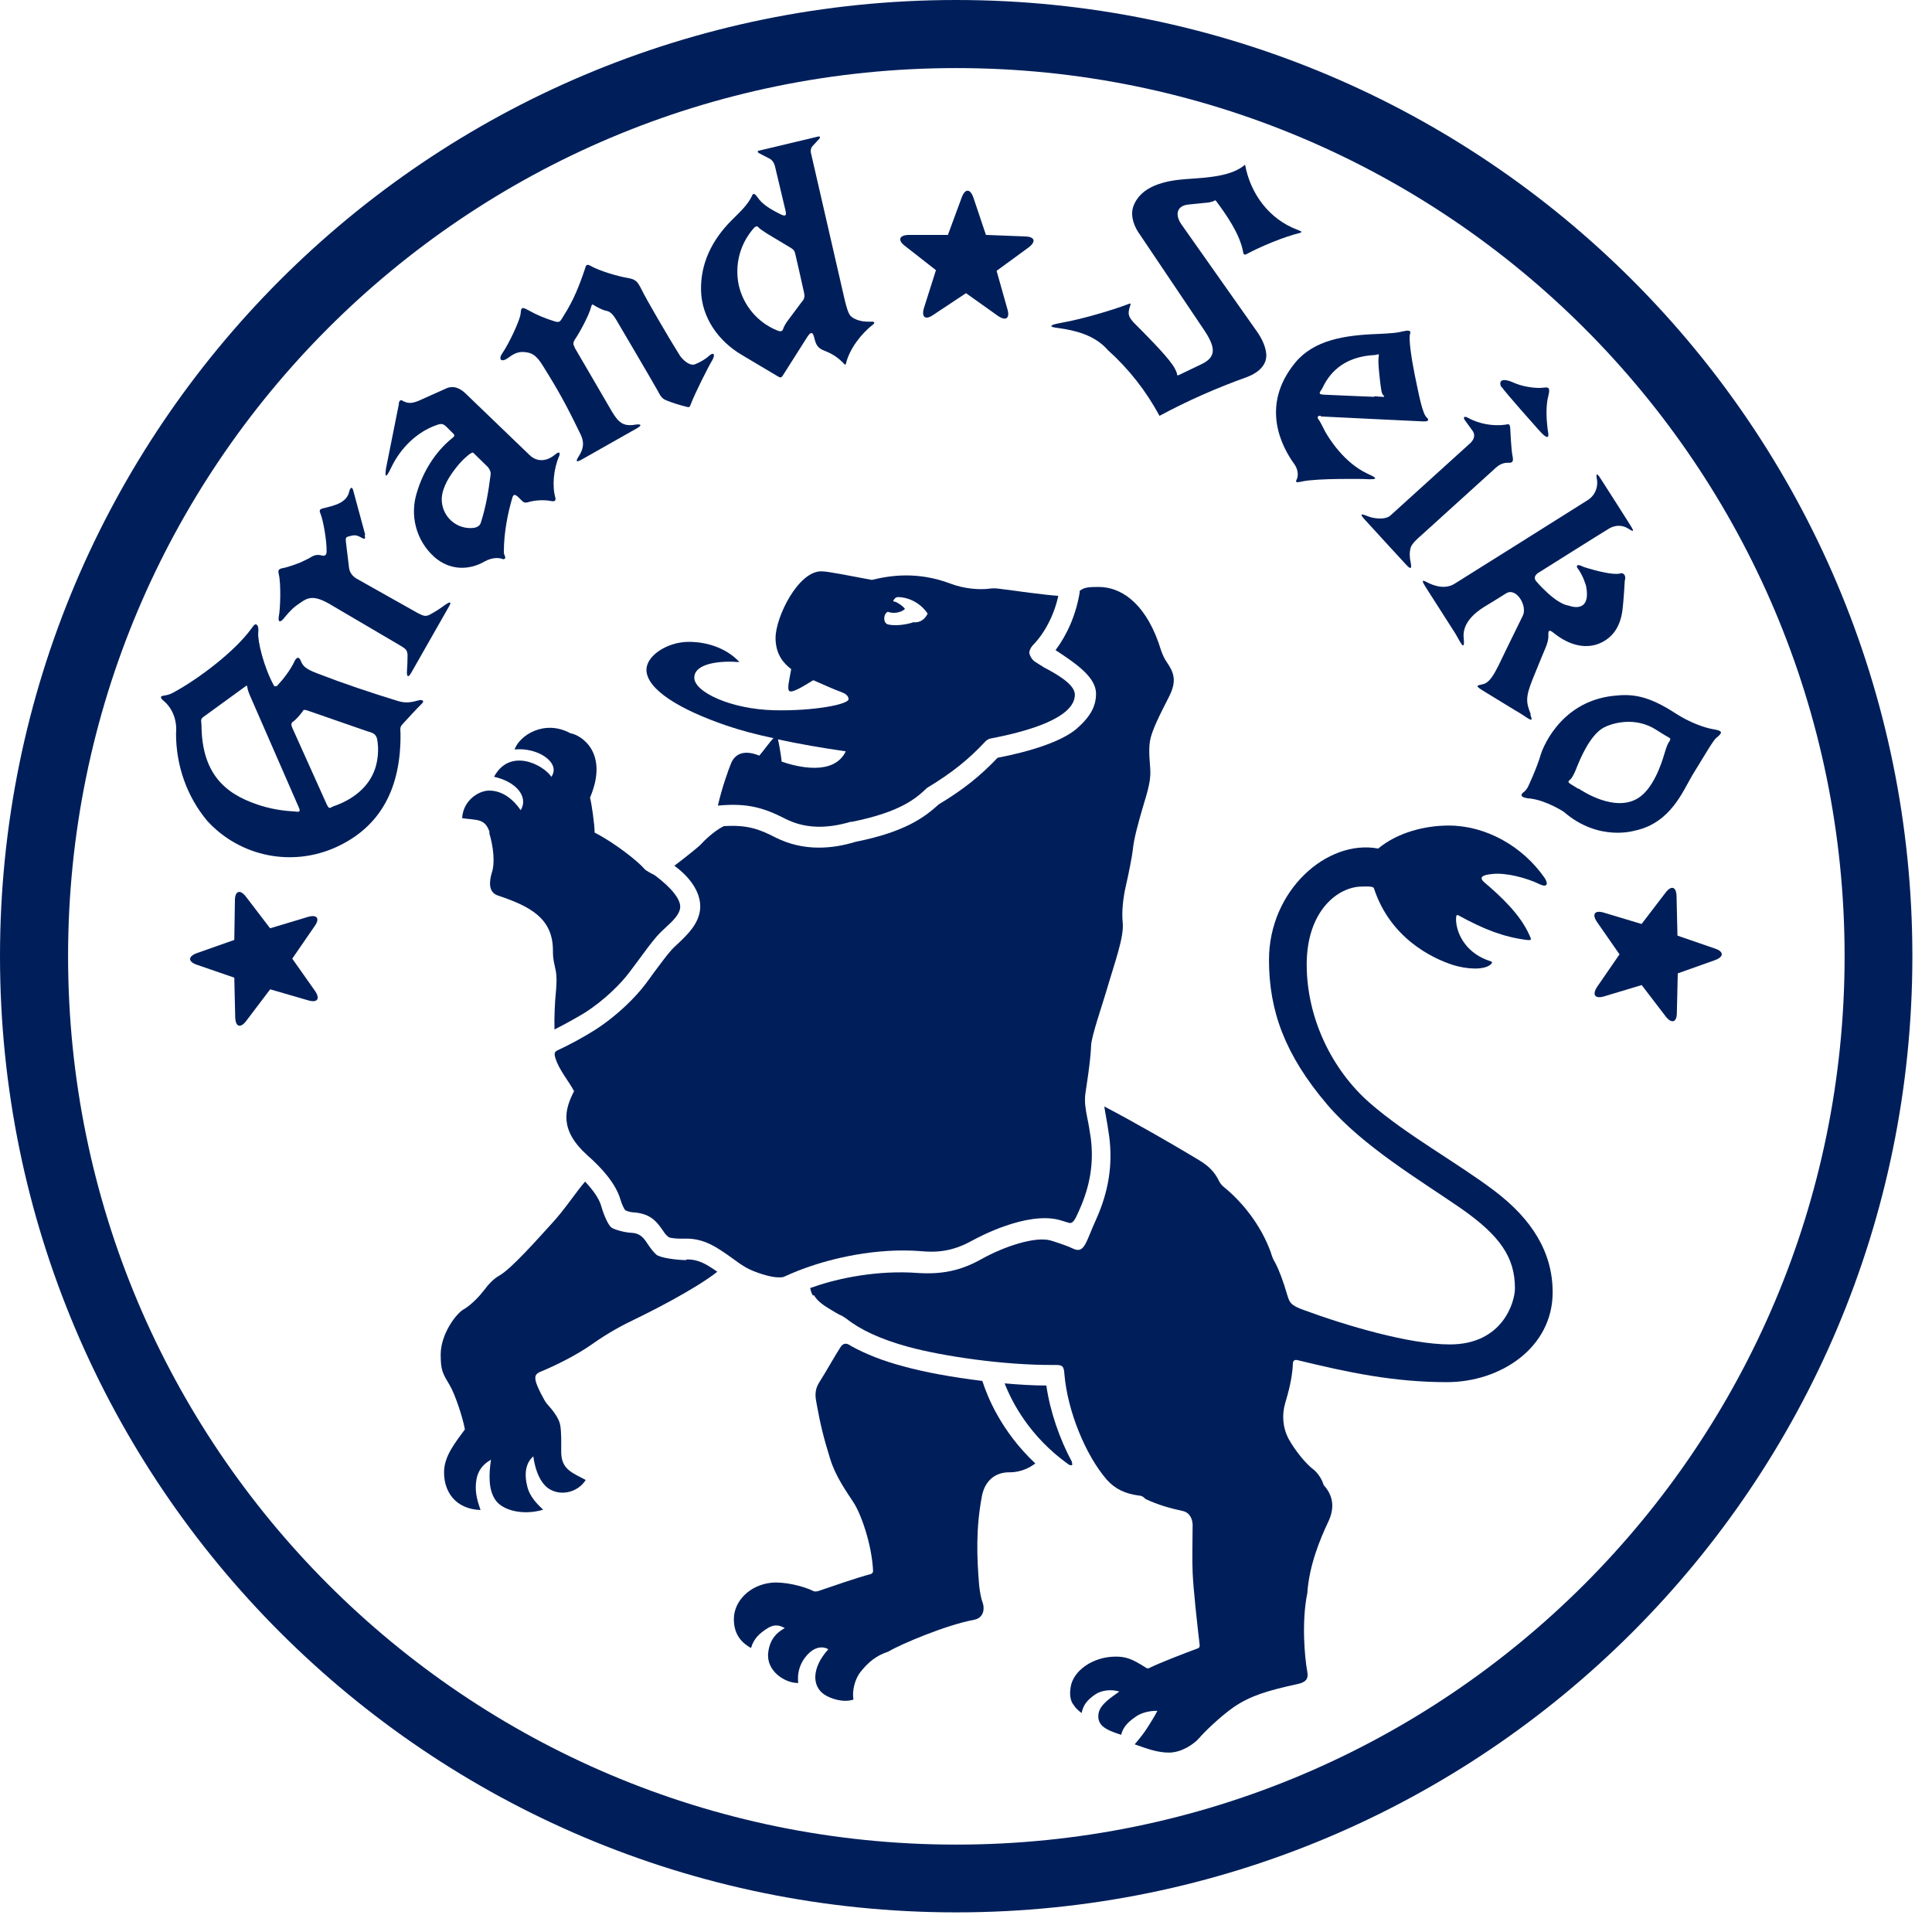 <svg viewBox="0 0 63 63" fill="none" xmlns="http://www.w3.org/2000/svg">
<g clip-path="url(#clip0_113_10156)">
<path d="M31.18 0C13.96 0 0 13.96 0 31.18C0 48.4 13.96 62.36 31.18 62.36C48.4 62.36 62.36 48.4 62.36 31.18C62.36 13.96 48.4 0 31.18 0ZM31.18 60.15C15.18 60.15 2.22 47.18 2.22 31.18C2.22 15.18 15.18 2.22 31.18 2.22C47.18 2.22 60.15 15.19 60.15 31.18C60.15 47.17 47.18 60.15 31.18 60.15Z" fill="#001F5A"></path>
<path d="M13.01 13.16L12.59 15.26C12.55 15.53 12.56 15.66 12.76 15.24C13.06 14.61 13.6 14.08 14.24 13.86C14.4 13.8 14.46 13.82 14.57 13.93L14.78 14.14C14.86 14.21 14.78 14.26 14.73 14.3C14.2 14.73 13.8 15.37 13.6 16.04C13.35 16.8 13.57 17.63 14.16 18.16C14.67 18.61 15.3 18.6 15.8 18.31C16.07 18.16 16.3 18.19 16.39 18.23C16.43 18.25 16.5 18.21 16.47 18.15C16.44 18.08 16.43 18.05 16.43 17.99C16.43 17.37 16.56 16.72 16.71 16.22C16.74 16.13 16.78 16.09 16.92 16.23L17.01 16.32C17.08 16.39 17.12 16.4 17.21 16.38C17.42 16.31 17.75 16.29 17.98 16.34C18.04 16.35 18.14 16.36 18.11 16.23C18 15.85 18.05 15.3 18.23 14.88C18.25 14.84 18.26 14.78 18.23 14.76C18.19 14.74 18.11 14.82 18.08 14.84C17.8 15.06 17.5 15.06 17.27 14.84L15.17 12.82C15 12.66 14.78 12.55 14.52 12.68C14.28 12.79 13.82 12.99 13.65 13.07C13.47 13.14 13.32 13.18 13.13 13.07C13.06 13.02 13.02 13.07 13 13.16M15.5 14.83L15.91 15.23C15.91 15.23 16.01 15.35 16 15.46C15.93 16.01 15.85 16.51 15.68 17.04C15.63 17.21 15.44 17.22 15.34 17.22C14.86 17.22 14.46 16.86 14.41 16.38C14.37 16.04 14.56 15.65 14.85 15.28C15.07 14.99 15.26 14.85 15.31 14.81C15.44 14.72 15.42 14.76 15.5 14.83Z" fill="#001F5A"></path>
<path d="M11.91 17.44L11.52 16C11.48 15.84 11.42 15.91 11.39 16.02C11.31 16.41 10.88 16.49 10.52 16.58C10.41 16.61 10.41 16.66 10.45 16.75C10.54 16.96 10.66 17.65 10.65 17.99C10.65 18.14 10.54 18.13 10.48 18.11C10.39 18.09 10.3 18.08 10.17 18.15C10.11 18.19 9.95 18.27 9.8 18.34C9.65 18.4 9.34 18.51 9.2 18.53C9.04 18.56 9.08 18.66 9.09 18.72C9.17 19.05 9.14 19.88 9.09 20.11C9.06 20.33 9.17 20.27 9.25 20.17C9.31 20.1 9.48 19.88 9.66 19.75C9.98 19.53 10.13 19.35 10.72 19.68L13 21.02C13.24 21.16 13.28 21.19 13.29 21.37C13.29 21.54 13.28 21.77 13.27 21.89C13.26 22.04 13.3 22.14 13.42 21.92L14.65 19.76C14.74 19.6 14.65 19.63 14.52 19.72C14.4 19.81 14.24 19.92 14.04 20.03C13.89 20.11 13.83 20.1 13.62 19.99L11.63 18.87C11.5 18.79 11.4 18.68 11.38 18.5L11.28 17.67C11.28 17.61 11.25 17.53 11.34 17.5C11.55 17.44 11.61 17.43 11.8 17.54C11.91 17.6 11.92 17.56 11.89 17.45" fill="#001F5A"></path>
<path d="M9.03 22.37C9.03 22.37 8.96 22.39 8.94 22.37C8.59 21.74 8.4 20.89 8.42 20.64C8.44 20.44 8.4 20.38 8.35 20.36C8.3 20.35 8.27 20.4 8.18 20.52C7.66 21.23 6.51 22.12 5.64 22.59C5.53 22.65 5.43 22.67 5.36 22.68C5.16 22.7 5.28 22.8 5.32 22.84C5.64 23.1 5.78 23.51 5.74 23.92C5.74 24.96 6.09 25.97 6.76 26.77C7.83 27.94 9.53 28.28 10.97 27.62C12.41 26.96 13.08 25.7 13.06 23.92C13.06 23.81 13.02 23.72 13.13 23.61C13.32 23.4 13.58 23.12 13.77 22.93C13.79 22.91 13.81 22.88 13.79 22.85C13.77 22.83 13.71 22.82 13.68 22.83C13.42 22.9 13.25 22.94 12.98 22.86C12.07 22.58 11.23 22.3 10.35 21.96C9.9 21.79 9.87 21.69 9.8 21.53C9.74 21.4 9.67 21.44 9.61 21.55C9.48 21.84 9.22 22.17 9.03 22.37ZM8.12 22.61L9.74 26.32C9.83 26.51 9.71 26.47 9.6 26.46C9.2 26.44 8.78 26.37 8.38 26.23C7.32 25.87 6.58 25.21 6.57 23.64C6.57 23.53 6.52 23.46 6.63 23.38L8.02 22.37C8.08 22.32 8.04 22.42 8.12 22.6M9.55 23.54C9.65 23.46 9.73 23.38 9.86 23.21C9.9 23.13 9.92 23.14 10.03 23.17L11.96 23.84C12.12 23.89 12.26 23.91 12.3 24.11C12.36 24.46 12.32 24.8 12.23 25.07C12.03 25.66 11.52 26.07 10.88 26.29C10.75 26.34 10.74 26.41 10.65 26.22L9.53 23.73C9.5 23.65 9.48 23.6 9.55 23.53" fill="#001F5A"></path>
<path d="M48.97 12.62C49.06 12.77 50.13 13.97 50.13 13.97C50.53 14.43 50.51 14.23 50.47 14.02C50.45 13.85 50.38 13.31 50.49 12.91C50.58 12.54 50.43 12.65 50.2 12.65C49.97 12.65 49.62 12.6 49.34 12.47C48.95 12.3 48.86 12.44 48.96 12.63" fill="#001F5A"></path>
<path d="M46 18.34C45.96 18.16 45.96 18 46 17.86C46.03 17.72 46.32 17.48 46.32 17.48L48.78 15.25C48.97 15.08 49.12 15.09 49.22 15.09C49.32 15.09 49.36 15.04 49.32 14.86C49.28 14.68 49.25 14.03 49.25 14.03C49.25 13.77 49.17 13.84 49.08 13.85C48.69 13.9 48.24 13.83 47.86 13.62C47.75 13.56 47.69 13.6 47.78 13.72C47.89 13.87 48.02 14.05 48.02 14.05C48.18 14.28 47.91 14.48 47.91 14.48L45.34 16.81C45.16 16.97 44.76 16.9 44.62 16.84C44.37 16.74 44.33 16.75 44.5 16.94C44.67 17.13 45.83 18.39 45.83 18.39C46.01 18.59 46.04 18.55 46 18.34Z" fill="#001F5A"></path>
<path d="M49.92 23.3C49.76 22.9 49.74 22.74 49.98 22.14C50.18 21.64 50.4 21.12 50.4 21.12C50.45 21 50.5 20.85 50.49 20.69C50.48 20.49 50.59 20.58 50.69 20.66C51.16 21.03 51.66 21.16 52.11 21C52.5 20.85 52.81 20.54 52.9 19.94C52.95 19.57 52.98 18.95 52.98 18.95C53.05 18.69 52.87 18.69 52.87 18.69C52.59 18.8 51.65 18.49 51.65 18.49C51.35 18.34 51.43 18.51 51.43 18.51C51.63 18.77 51.72 19.11 51.72 19.11C51.9 20.05 51.16 19.75 51.16 19.75C50.71 19.69 50.09 18.95 50.09 18.95C49.95 18.77 50.21 18.65 50.21 18.65C50.21 18.65 52.21 17.39 52.43 17.26C52.69 17.09 52.93 17.13 53.1 17.24C53.26 17.34 53.32 17.37 53.14 17.09C53.05 16.94 52.26 15.71 52.17 15.57C52.07 15.42 52.04 15.45 52.07 15.61C52.12 15.84 52.04 16.14 51.77 16.31C51.54 16.46 47.6 18.93 47.44 19.03C47.13 19.23 46.76 19.11 46.5 18.97C46.35 18.89 46.38 18.97 46.48 19.13C46.57 19.27 47.41 20.59 47.47 20.68C47.58 20.86 47.78 21.32 47.73 20.82C47.67 20.32 48.1 19.98 48.38 19.8C48.58 19.68 48.81 19.54 49.11 19.35C49.44 19.14 49.81 19.75 49.66 20.07C49.5 20.39 48.95 21.52 48.86 21.71C48.75 21.92 48.59 22.26 48.36 22.31C48.15 22.36 48.07 22.35 48.42 22.56C48.54 22.63 49.46 23.2 49.57 23.26C49.85 23.43 50.03 23.61 49.9 23.3" fill="#001F5A"></path>
<path d="M53.34 27.08C54.48 26.82 54.87 25.81 55.19 25.27C55.58 24.64 55.87 24.13 55.97 24.06C56.19 23.88 56.17 23.83 55.87 23.78C55.57 23.73 55.08 23.55 54.65 23.27C53.73 22.67 53.22 22.62 52.61 22.69C50.78 22.89 50.25 24.58 50.25 24.58C50.12 25.04 49.82 25.67 49.82 25.67C49.78 25.73 49.75 25.78 49.71 25.81C49.41 26.02 49.91 26.04 49.91 26.04C50.44 26.11 50.99 26.47 50.99 26.47C52.14 27.47 53.33 27.08 53.33 27.08M51.46 25.72C51.18 25.53 51.08 25.53 51.19 25.43C51.27 25.37 51.35 25.2 51.43 24.99C51.52 24.77 51.83 24 52.27 23.74C52.57 23.57 53.33 23.36 54.01 23.8C54.14 23.88 54.29 23.98 54.37 24.02C54.49 24.08 54.48 24.1 54.44 24.17C54.39 24.24 54.35 24.32 54.28 24.56C54.17 24.94 53.9 25.73 53.41 26.03C52.66 26.49 51.62 25.81 51.47 25.71" fill="#001F5A"></path>
<path d="M43.07 13.58C43.21 13.59 46.38 13.74 46.38 13.74C46.69 13.76 46.53 13.62 46.53 13.62C46.39 13.51 46.28 12.94 46.13 12.21C46.02 11.66 45.93 11.04 45.98 10.89C46.03 10.74 45.87 10.78 45.72 10.81C45.58 10.85 45.38 10.87 44.93 10.89C43.83 10.93 42.85 11.09 42.24 11.82C41.07 13.24 41.81 14.59 42.21 15.14C42.33 15.31 42.34 15.51 42.29 15.62C42.24 15.72 42.24 15.75 42.46 15.7C42.97 15.59 44.47 15.62 44.47 15.62C45.07 15.66 44.82 15.55 44.58 15.44C43.82 15.08 43.34 14.3 43.21 14.07C43.16 13.98 43.05 13.74 43.01 13.7C42.95 13.62 42.94 13.55 43.07 13.56M44.81 12.94C44.81 12.94 43.34 12.88 43.17 12.87C42.93 12.86 43.07 12.76 43.12 12.66C43.42 12.01 43.95 11.67 44.66 11.59C44.76 11.58 44.87 11.58 44.91 11.56C44.95 11.54 44.97 11.56 44.96 11.61C44.95 11.67 44.93 11.78 44.98 12.23C45.03 12.69 45.05 12.83 45.1 12.88C45.14 12.91 45.16 12.95 45.09 12.94C45.02 12.94 44.93 12.93 44.82 12.92" fill="#001F5A"></path>
<path d="M38.44 12.23L39.17 11.88C39.68 11.64 39.64 11.32 39.25 10.74L37.11 7.56C36.94 7.29 36.87 6.99 36.95 6.75C37.18 6.07 37.98 5.89 38.67 5.84C39.41 5.79 40.16 5.75 40.6 5.37C40.78 6.34 41.4 7.15 42.3 7.49C42.39 7.53 42.52 7.56 42.37 7.6C41.88 7.72 41.12 8.03 40.64 8.29C40.58 8.32 40.55 8.29 40.54 8.24C40.44 7.62 39.94 6.94 39.66 6.56C39.63 6.52 39.62 6.53 39.59 6.55C39.54 6.58 39.45 6.59 39.43 6.6C39.41 6.6 38.75 6.67 38.75 6.67C38.37 6.71 38.31 7 38.52 7.31L40.98 10.8C41.12 11 41.26 11.25 41.29 11.53C41.32 11.83 41.13 12.12 40.65 12.3C39.67 12.65 38.72 13.07 37.81 13.56C37.38 12.76 36.81 12.03 36.13 11.42C35.7 10.92 35.04 10.77 34.53 10.7C34.36 10.68 34.02 10.63 34.64 10.52C35.26 10.41 36.23 10.13 36.81 9.91C36.86 9.89 36.88 9.89 36.86 9.95C36.77 10.22 36.76 10.32 37.05 10.6C37.29 10.84 38 11.55 38.23 11.89C38.29 11.97 38.37 12.12 38.38 12.19C38.38 12.21 38.38 12.26 38.44 12.23Z" fill="#001F5A"></path>
<path d="M24.53 6.37C24.39 6.68 24.11 6.93 23.86 7.18C23.21 7.83 22.84 8.6 22.86 9.47C22.88 10.36 23.43 11.13 24.2 11.58L25.36 12.27C25.43 12.31 25.47 12.34 25.53 12.24L26.31 11.01C26.36 10.93 26.42 10.85 26.47 10.86C26.51 10.87 26.54 10.96 26.55 11.01C26.61 11.25 26.66 11.35 26.89 11.44C27.13 11.53 27.33 11.66 27.51 11.85C27.54 11.88 27.57 11.93 27.59 11.84C27.7 11.39 28.07 10.89 28.46 10.59C28.55 10.52 28.51 10.48 28.4 10.49C28.32 10.49 28.15 10.5 27.95 10.43C27.7 10.33 27.67 10.27 27.55 9.8L26.44 4.97C26.43 4.9 26.44 4.83 26.49 4.77L26.73 4.51C26.73 4.51 26.76 4.44 26.69 4.45L24.76 4.91C24.69 4.92 24.69 4.96 24.76 5L25.03 5.14C25.17 5.2 25.24 5.28 25.28 5.46L25.61 6.85C25.65 7.01 25.64 7.09 25.42 6.97C25.24 6.88 24.93 6.72 24.76 6.51C24.66 6.39 24.59 6.24 24.52 6.38M26.17 9.81L25.73 10.4C25.61 10.55 25.55 10.68 25.54 10.72C25.52 10.78 25.49 10.84 25.33 10.77C24.7 10.51 24.24 9.96 24.09 9.3C23.95 8.63 24.13 7.95 24.58 7.44C24.62 7.39 24.68 7.36 24.72 7.4C24.76 7.45 24.83 7.5 25 7.61L25.8 8.09C25.89 8.15 25.91 8.18 25.94 8.31C25.97 8.43 26.2 9.45 26.22 9.55C26.24 9.64 26.24 9.72 26.17 9.82" fill="#001F5A"></path>
<path d="M18.73 11.32L19.96 13.43C20.17 13.78 20.33 13.91 20.7 13.85C20.87 13.82 20.97 13.85 20.78 13.96L18.96 14.99C18.69 15.14 18.85 14.92 18.89 14.85C19.08 14.54 19.02 14.32 18.89 14.08C18.49 13.25 18.2 12.72 17.71 11.94C17.47 11.54 17.31 11.5 17.09 11.48C16.87 11.46 16.72 11.56 16.54 11.69C16.37 11.81 16.23 11.74 16.38 11.52C16.61 11.18 16.92 10.51 16.97 10.27C17 10.12 16.95 9.96 17.2 10.1C17.52 10.28 17.77 10.38 18.09 10.48C18.26 10.53 18.27 10.48 18.39 10.28C18.71 9.78 18.9 9.29 19.08 8.75C19.1 8.69 19.11 8.59 19.24 8.66C19.57 8.85 20.2 9.02 20.45 9.06C20.73 9.11 20.78 9.16 20.93 9.46C21.06 9.73 21.74 10.91 22.18 11.61C22.29 11.76 22.5 11.94 22.66 11.88C22.86 11.8 23.02 11.7 23.15 11.58C23.27 11.48 23.33 11.56 23.23 11.74C23.08 11.99 22.66 12.83 22.53 13.17C22.49 13.29 22.47 13.29 22.37 13.26C22.13 13.2 21.97 13.15 21.74 13.06C21.59 13 21.55 12.94 21.44 12.73C21.28 12.44 20.09 10.42 20.09 10.42C19.91 10.12 19.8 10.15 19.71 10.12C19.62 10.09 19.45 10.01 19.38 9.96C19.31 9.91 19.3 9.92 19.27 10.03C19.19 10.32 18.88 10.88 18.74 11.08C18.69 11.16 18.68 11.23 18.74 11.32" fill="#001F5A"></path>
<path d="M8.81 30.27L10.04 29.9C10.34 29.81 10.44 29.95 10.26 30.2L9.53 31.26L10.27 32.31C10.45 32.57 10.35 32.71 10.05 32.62L8.81 32.26L8.03 33.29C7.84 33.54 7.68 33.49 7.67 33.17L7.64 31.88L6.42 31.46C6.13 31.36 6.12 31.19 6.42 31.08L7.64 30.65L7.66 29.36C7.66 29.05 7.83 28.99 8.02 29.24L8.8 30.26" fill="#001F5A"></path>
<path d="M53.54 32.12L52.31 32.49C52.01 32.58 51.91 32.44 52.08 32.18L52.81 31.12L52.08 30.07C51.9 29.81 52 29.67 52.3 29.76L53.53 30.13L54.31 29.11C54.5 28.86 54.66 28.91 54.67 29.22L54.7 30.51L55.92 30.93C56.22 31.03 56.22 31.2 55.92 31.31L54.71 31.74L54.68 33.03C54.68 33.34 54.51 33.39 54.32 33.15L53.54 32.13" fill="#001F5A"></path>
<path d="M32.5 8.84L32.85 10.08C32.94 10.38 32.8 10.48 32.54 10.3L31.5 9.56L30.43 10.27C30.17 10.45 30.04 10.34 30.13 10.04L30.52 8.81L29.51 8.02C29.26 7.83 29.32 7.67 29.63 7.66H30.91L31.36 6.44C31.47 6.14 31.64 6.15 31.74 6.44L32.15 7.66L33.43 7.71C33.75 7.72 33.79 7.88 33.54 8.07L32.5 8.83" fill="#001F5A"></path>
<path d="M35.21 19.3C35.09 20.05 34.79 20.71 34.42 21.2C35.09 21.64 35.74 22.08 35.74 22.62C35.74 23.02 35.57 23.36 35.1 23.77C34.61 24.18 33.62 24.5 32.53 24.71C31.97 25.3 31.41 25.75 30.61 26.23C30.15 26.65 29.51 27.13 27.9 27.45C27.48 27.58 27.08 27.64 26.7 27.64C26.2 27.64 25.73 27.53 25.29 27.31C24.75 27.03 24.35 26.89 23.6 26.94C23.24 27.12 22.9 27.48 22.84 27.55C22.76 27.63 22.26 28.03 21.99 28.23C22.6 28.68 22.87 29.19 22.83 29.65C22.78 30.13 22.42 30.47 22.14 30.74C22.05 30.82 21.97 30.9 21.91 30.96C21.73 31.16 21.53 31.44 21.31 31.73C21.22 31.86 21.13 31.98 21.04 32.1C20.73 32.51 20.14 33.11 19.41 33.58C19.03 33.82 18.59 34.06 18.16 34.26C18.04 34.32 18.1 34.45 18.11 34.5C18.23 34.89 18.53 35.23 18.72 35.58C18.41 36.18 18.23 36.84 19.15 37.67C19.63 38.09 20.08 38.6 20.23 39.11C20.28 39.28 20.34 39.39 20.37 39.44C20.4 39.49 20.55 39.52 20.61 39.53C21.21 39.56 21.41 39.82 21.66 40.19C21.68 40.23 21.79 40.35 21.85 40.36C21.91 40.37 22.06 40.4 22.32 40.39C22.97 40.37 23.4 40.69 23.88 41.03C23.99 41.11 24.11 41.2 24.24 41.28C24.49 41.45 24.95 41.59 25.17 41.63C25.38 41.67 25.52 41.65 25.55 41.64C25.62 41.61 25.94 41.46 26.23 41.36C27.1 41.04 28.56 40.68 30.05 40.8C30.69 40.86 31.17 40.75 31.73 40.44C31.91 40.34 33.48 39.5 34.54 39.78C34.67 39.82 34.77 39.85 34.84 39.87C34.98 39.92 35.05 39.79 35.19 39.47C35.55 38.67 35.67 37.92 35.57 37.12C35.53 36.86 35.5 36.66 35.46 36.48C35.4 36.18 35.36 35.95 35.39 35.68C35.42 35.46 35.56 34.63 35.58 34.09C35.59 33.79 35.96 32.72 36.07 32.34C36.35 31.38 36.66 30.56 36.61 30.08C36.57 29.72 36.63 29.25 36.71 28.9C36.8 28.52 36.92 27.9 36.94 27.71C36.97 27.36 37.12 26.83 37.25 26.38C37.37 25.96 37.53 25.52 37.51 25.14C37.51 24.95 37.44 24.51 37.5 24.16C37.56 23.81 37.83 23.29 38.11 22.74C38.39 22.2 38.28 21.93 38.04 21.58C37.9 21.38 37.82 21.08 37.78 20.96C37.29 19.59 36.5 19.14 35.83 19.14C35.56 19.14 35.33 19.14 35.2 19.28" fill="#001F5A"></path>
<path d="M15.95 27.15C16.1 27.64 16.14 28.16 16.04 28.45C15.95 28.75 15.92 29.09 16.23 29.2C17.28 29.55 18.03 29.94 18.03 30.99C18.03 31.14 18.03 31.25 18.1 31.55C18.18 31.85 18.14 32.19 18.12 32.43C18.1 32.61 18.07 33.13 18.08 33.57C18.42 33.4 18.76 33.21 19.06 33.03C19.72 32.61 20.26 32.06 20.52 31.71C20.61 31.59 20.7 31.47 20.79 31.35C21.01 31.05 21.22 30.76 21.42 30.53C21.5 30.44 21.59 30.35 21.69 30.26C21.92 30.05 22.16 29.83 22.18 29.59C22.2 29.33 21.9 28.95 21.35 28.54C21.21 28.47 21.05 28.38 21.02 28.34C20.81 28.09 20.04 27.48 19.39 27.15C19.39 26.89 19.29 26.19 19.24 26.01C19.86 24.55 18.96 23.97 18.6 23.91C17.75 23.45 16.94 23.98 16.78 24.44C17.53 24.36 18.3 24.87 17.98 25.33C17.7 24.92 16.62 24.38 16.11 25.33C16.8 25.48 17.25 25.96 16.98 26.42C16.74 26.07 16.39 25.78 15.95 25.78C15.61 25.78 15.1 26.1 15.07 26.68C15.56 26.75 15.82 26.68 15.97 27.15" fill="#001F5A"></path>
<path d="M34.96 47.68C34.55 46.92 34.24 46.02 34.12 45.18C33.68 45.18 33.22 45.15 32.76 45.11C33 45.73 33.58 46.85 34.84 47.75C34.9 47.79 35.01 47.81 34.95 47.69" fill="#001F5A"></path>
<path d="M26.54 42.23C26.64 42.41 26.83 42.55 27.03 42.67C27.2 42.77 27.35 42.87 27.46 42.91C27.48 42.92 27.58 42.99 27.6 43C28.05 43.36 28.71 43.67 29.62 43.92C30.73 44.22 32.71 44.52 34.37 44.51C34.66 44.5 34.69 44.55 34.71 44.82C34.81 46 35.39 47.44 36.09 48.25C36.36 48.55 36.68 48.71 37.15 48.77C37.23 48.77 37.3 48.82 37.35 48.88C37.76 49.07 38.14 49.18 38.56 49.27C38.8 49.32 38.88 49.53 38.89 49.71C38.89 50.23 38.87 50.85 38.89 51.27C38.91 51.81 39.05 53.05 39.12 53.65C39.12 53.69 39.11 53.74 39.06 53.75C38.58 53.93 37.82 54.22 37.48 54.39C37.45 54.41 37.39 54.41 37.35 54.37C36.92 54.1 36.73 54.02 36.38 54.02C35.63 54.02 34.98 54.49 34.91 55.03C34.87 55.29 34.91 55.48 35.02 55.61C35.08 55.71 35.17 55.78 35.27 55.86C35.33 55.56 35.49 55.41 35.72 55.25C35.93 55.11 36.25 55.08 36.5 55.16C36.27 55.33 35.86 55.57 35.82 55.89C35.77 56.27 36.06 56.41 36.56 56.57C36.62 56.33 36.76 56.17 37.02 55.99C37.19 55.86 37.47 55.78 37.74 55.79C37.64 55.99 37.51 56.18 37.42 56.33C37.31 56.5 37.19 56.66 37 56.88C37.42 57.03 37.75 57.15 38.12 57.15C38.52 57.15 38.93 56.88 39.11 56.67C39.24 56.51 39.78 55.98 40.24 55.66C40.79 55.29 41.33 55.13 42.33 54.91C42.59 54.85 42.67 54.74 42.63 54.52C42.54 54.03 42.44 52.87 42.63 51.95C42.69 51.04 43.05 50.18 43.31 49.63C43.52 49.19 43.48 48.81 43.21 48.48C43.18 48.45 43.16 48.43 43.15 48.39C43.11 48.25 42.97 48.02 42.82 47.91C42.58 47.73 42.23 47.3 42.02 46.92C41.82 46.54 41.8 46.12 41.91 45.75C42.01 45.41 42.14 44.95 42.16 44.46C42.16 44.39 42.2 44.33 42.3 44.35C43.95 44.75 45.43 45.07 47.18 45.07C48.93 45.07 50.63 43.95 50.63 42.14C50.63 40.84 49.96 39.76 48.73 38.83C47.5 37.9 45.86 37.01 44.66 35.96C43.44 34.89 42.61 33.21 42.61 31.45C42.61 29.69 43.64 28.91 44.41 28.91C44.52 28.91 44.77 28.89 44.8 28.96C45.33 30.59 46.7 31.25 47.39 31.47C47.81 31.6 48.4 31.65 48.62 31.44C48.66 31.4 48.67 31.37 48.62 31.35C47.84 31.11 47.51 30.5 47.48 30.02C47.48 29.9 47.48 29.8 47.56 29.85C48.4 30.31 49.02 30.55 49.78 30.65C49.97 30.67 49.93 30.63 49.88 30.51C49.58 29.82 48.94 29.23 48.4 28.77C48.22 28.61 48.33 28.53 48.66 28.5C49.1 28.45 49.77 28.62 50.22 28.84C50.46 28.95 50.49 28.81 50.37 28.63C49.64 27.58 48.44 26.92 47.24 26.92C46.47 26.92 45.58 27.14 44.94 27.67C43.27 27.36 41.38 29.04 41.38 31.3C41.38 32.96 41.9 34.4 43.28 36.02C44.43 37.37 46.3 38.48 47.62 39.39C48.93 40.3 49.4 41.01 49.4 42.01C49.4 42.46 49 43.84 47.28 43.84C45.95 43.84 43.88 43.22 42.52 42.72C42.06 42.56 42.05 42.45 41.98 42.24C41.84 41.76 41.7 41.4 41.6 41.21C41.49 41.03 41.47 40.93 41.44 40.84C41.11 39.92 40.48 39.18 39.96 38.75C39.86 38.67 39.81 38.62 39.76 38.53C39.53 38.05 39.23 37.91 38.78 37.64C38.38 37.4 37.08 36.64 36.01 36.08C36.02 36.16 36.04 36.26 36.06 36.38C36.09 36.55 36.13 36.77 36.17 37.06C36.29 37.98 36.15 38.86 35.74 39.77C35.41 40.49 35.37 40.89 35 40.72C34.84 40.64 34.55 40.54 34.26 40.45C33.76 40.31 32.75 40.64 32 41.06C31.32 41.44 30.71 41.56 29.93 41.51C28.6 41.41 27.32 41.69 26.57 41.95C26.52 41.97 26.42 42 26.42 42C26.43 42.08 26.47 42.19 26.51 42.25" fill="#001F5A"></path>
<path d="M32.03 45.03C31.04 44.91 30.13 44.74 29.48 44.56C28.79 44.38 28.22 44.15 27.75 43.89C27.65 43.82 27.53 43.76 27.42 43.91C27.24 44.18 26.95 44.71 26.7 45.1C26.55 45.35 26.59 45.58 26.63 45.78C26.74 46.4 26.86 46.9 27.07 47.57C27.25 48.15 27.59 48.62 27.83 48.99C28.07 49.35 28.43 50.35 28.47 51.23C28.47 51.28 28.43 51.32 28.39 51.33C27.96 51.44 27.1 51.74 26.69 51.88C26.66 51.89 26.56 51.91 26.52 51.88C26.2 51.72 25.57 51.57 25.16 51.61C24.46 51.68 23.93 52.2 23.93 52.8C23.93 53.35 24.24 53.6 24.49 53.74C24.58 53.42 24.79 53.25 24.99 53.12C25.21 52.97 25.38 52.97 25.59 53.09C25.44 53.18 25.11 53.36 25.05 53.89C24.98 54.49 25.6 54.89 26.03 54.88C25.97 54.39 26.22 54.04 26.42 53.87C26.62 53.7 26.85 53.68 27.01 53.78C26.47 54.38 26.47 54.97 26.87 55.25C27.09 55.4 27.51 55.53 27.83 55.42C27.78 55.15 27.87 54.76 28.06 54.52C28.32 54.19 28.59 53.98 28.96 53.86C29.38 53.61 30.85 52.99 31.76 52.82C32.12 52.75 32.1 52.4 32.04 52.25C32 52.16 31.95 51.9 31.93 51.71C31.85 50.76 31.82 49.83 32.02 48.78C32.12 48.27 32.47 48 32.93 48.01C33.27 48.01 33.57 47.87 33.76 47.72C32.64 46.67 32.19 45.52 32.04 45.05" fill="#001F5A"></path>
<path d="M22.37 41.09C22.09 41.09 21.52 41.02 21.4 40.91C21.31 40.83 21.2 40.69 21.11 40.55C20.96 40.31 20.82 40.21 20.59 40.2C20.34 40.19 20 40.08 19.94 40.03C19.83 39.95 19.68 39.6 19.6 39.31C19.53 39.08 19.35 38.82 19.08 38.53C18.82 38.82 18.41 39.45 17.99 39.9C17.56 40.37 16.68 41.37 16.29 41.59C16.07 41.71 15.89 41.93 15.77 42.09C15.65 42.25 15.37 42.55 15.13 42.69C14.88 42.82 14.37 43.5 14.37 44.17C14.37 44.7 14.44 44.79 14.67 45.18C14.83 45.45 15.08 46.18 15.16 46.61C14.83 47.06 14.49 47.48 14.48 47.99C14.47 48.65 14.86 49.21 15.67 49.24C15.58 48.98 15.49 48.7 15.52 48.37C15.55 48 15.72 47.76 16.01 47.6C15.93 48.13 15.94 48.58 16.14 48.89C16.38 49.27 17.08 49.42 17.71 49.23C17.51 49.04 17.28 48.8 17.2 48.5C17.08 48.04 17.15 47.7 17.39 47.49C17.46 48 17.64 48.37 17.89 48.54C18.28 48.8 18.84 48.67 19.1 48.26C18.65 48.02 18.3 47.91 18.3 47.34C18.3 47.06 18.31 46.73 18.27 46.48C18.23 46.24 18.02 45.98 17.83 45.77C17.75 45.68 17.5 45.19 17.47 45.04C17.44 44.89 17.44 44.8 17.65 44.72C18.13 44.52 18.8 44.19 19.31 43.83C19.82 43.47 20.28 43.22 20.7 43.02C21.1 42.83 22.66 42.05 23.39 41.47C23.03 41.22 22.77 41.06 22.39 41.07" fill="#001F5A"></path>
<path d="M34 21.73C33.9 21.68 33.82 21.62 33.74 21.57C33.66 21.52 33.59 21.4 33.57 21.32C33.55 21.25 33.6 21.13 33.67 21.05C34.02 20.7 34.36 20.12 34.51 19.43C34.06 19.4 33.14 19.27 32.6 19.2C32.45 19.18 32.37 19.18 32.22 19.2C31.95 19.23 31.46 19.21 30.99 19.03C29.93 18.63 29.04 18.76 28.43 18.91C27.72 18.78 27.01 18.63 26.78 18.63C26.02 18.63 25.29 20.13 25.29 20.8C25.29 21.33 25.54 21.62 25.8 21.82C25.74 22.17 25.65 22.49 25.75 22.54C25.86 22.59 26.21 22.37 26.52 22.18C26.8 22.3 27.14 22.46 27.44 22.57C27.55 22.61 27.67 22.68 27.67 22.8C27.67 22.97 26.53 23.19 25.25 23.16C23.85 23.13 22.64 22.57 22.64 22.1C22.64 21.61 23.54 21.54 24.11 21.59C23.76 21.2 23.16 20.93 22.46 20.93C21.76 20.93 21.08 21.38 21.08 21.84C21.08 22.48 22.17 23.14 23.69 23.66C24.13 23.81 24.65 23.95 25.22 24.07C25.09 24.21 24.89 24.49 24.76 24.64C24.22 24.42 23.95 24.62 23.84 24.89C23.74 25.13 23.53 25.73 23.41 26.27C24.35 26.18 24.89 26.33 25.61 26.7C26.22 27.01 26.92 27.04 27.73 26.8C27.74 26.8 27.75 26.8 27.77 26.8C29.37 26.48 29.87 26.03 30.2 25.72C30.22 25.7 30.23 25.69 30.25 25.68C31.04 25.2 31.58 24.77 32.13 24.18C32.18 24.13 32.24 24.09 32.31 24.08C33.57 23.84 35.05 23.4 35.05 22.65C35.05 22.3 34.4 21.95 34 21.74M25.49 24.84C25.47 24.64 25.41 24.29 25.37 24.11C26.06 24.26 26.81 24.39 27.58 24.5C27.19 25.31 26 25.01 25.5 24.84M29.76 20.3C29.47 20.39 29.14 20.41 28.95 20.36C28.79 20.31 28.8 20.02 28.95 19.95C29.14 20.02 29.37 19.98 29.51 19.86C29.47 19.78 29.25 19.63 29.18 19.62C29.11 19.62 29.12 19.59 29.16 19.54C29.17 19.52 29.22 19.47 29.28 19.47C29.56 19.47 29.98 19.61 30.25 20.01C30.16 20.19 30.01 20.32 29.76 20.29" fill="#001F5A"></path>
</g>
<defs>
<clipPath id="clip0_113_10156">
<rect width="62.36" height="62.37" fill="white"></rect>
</clipPath>
</defs>
</svg>
